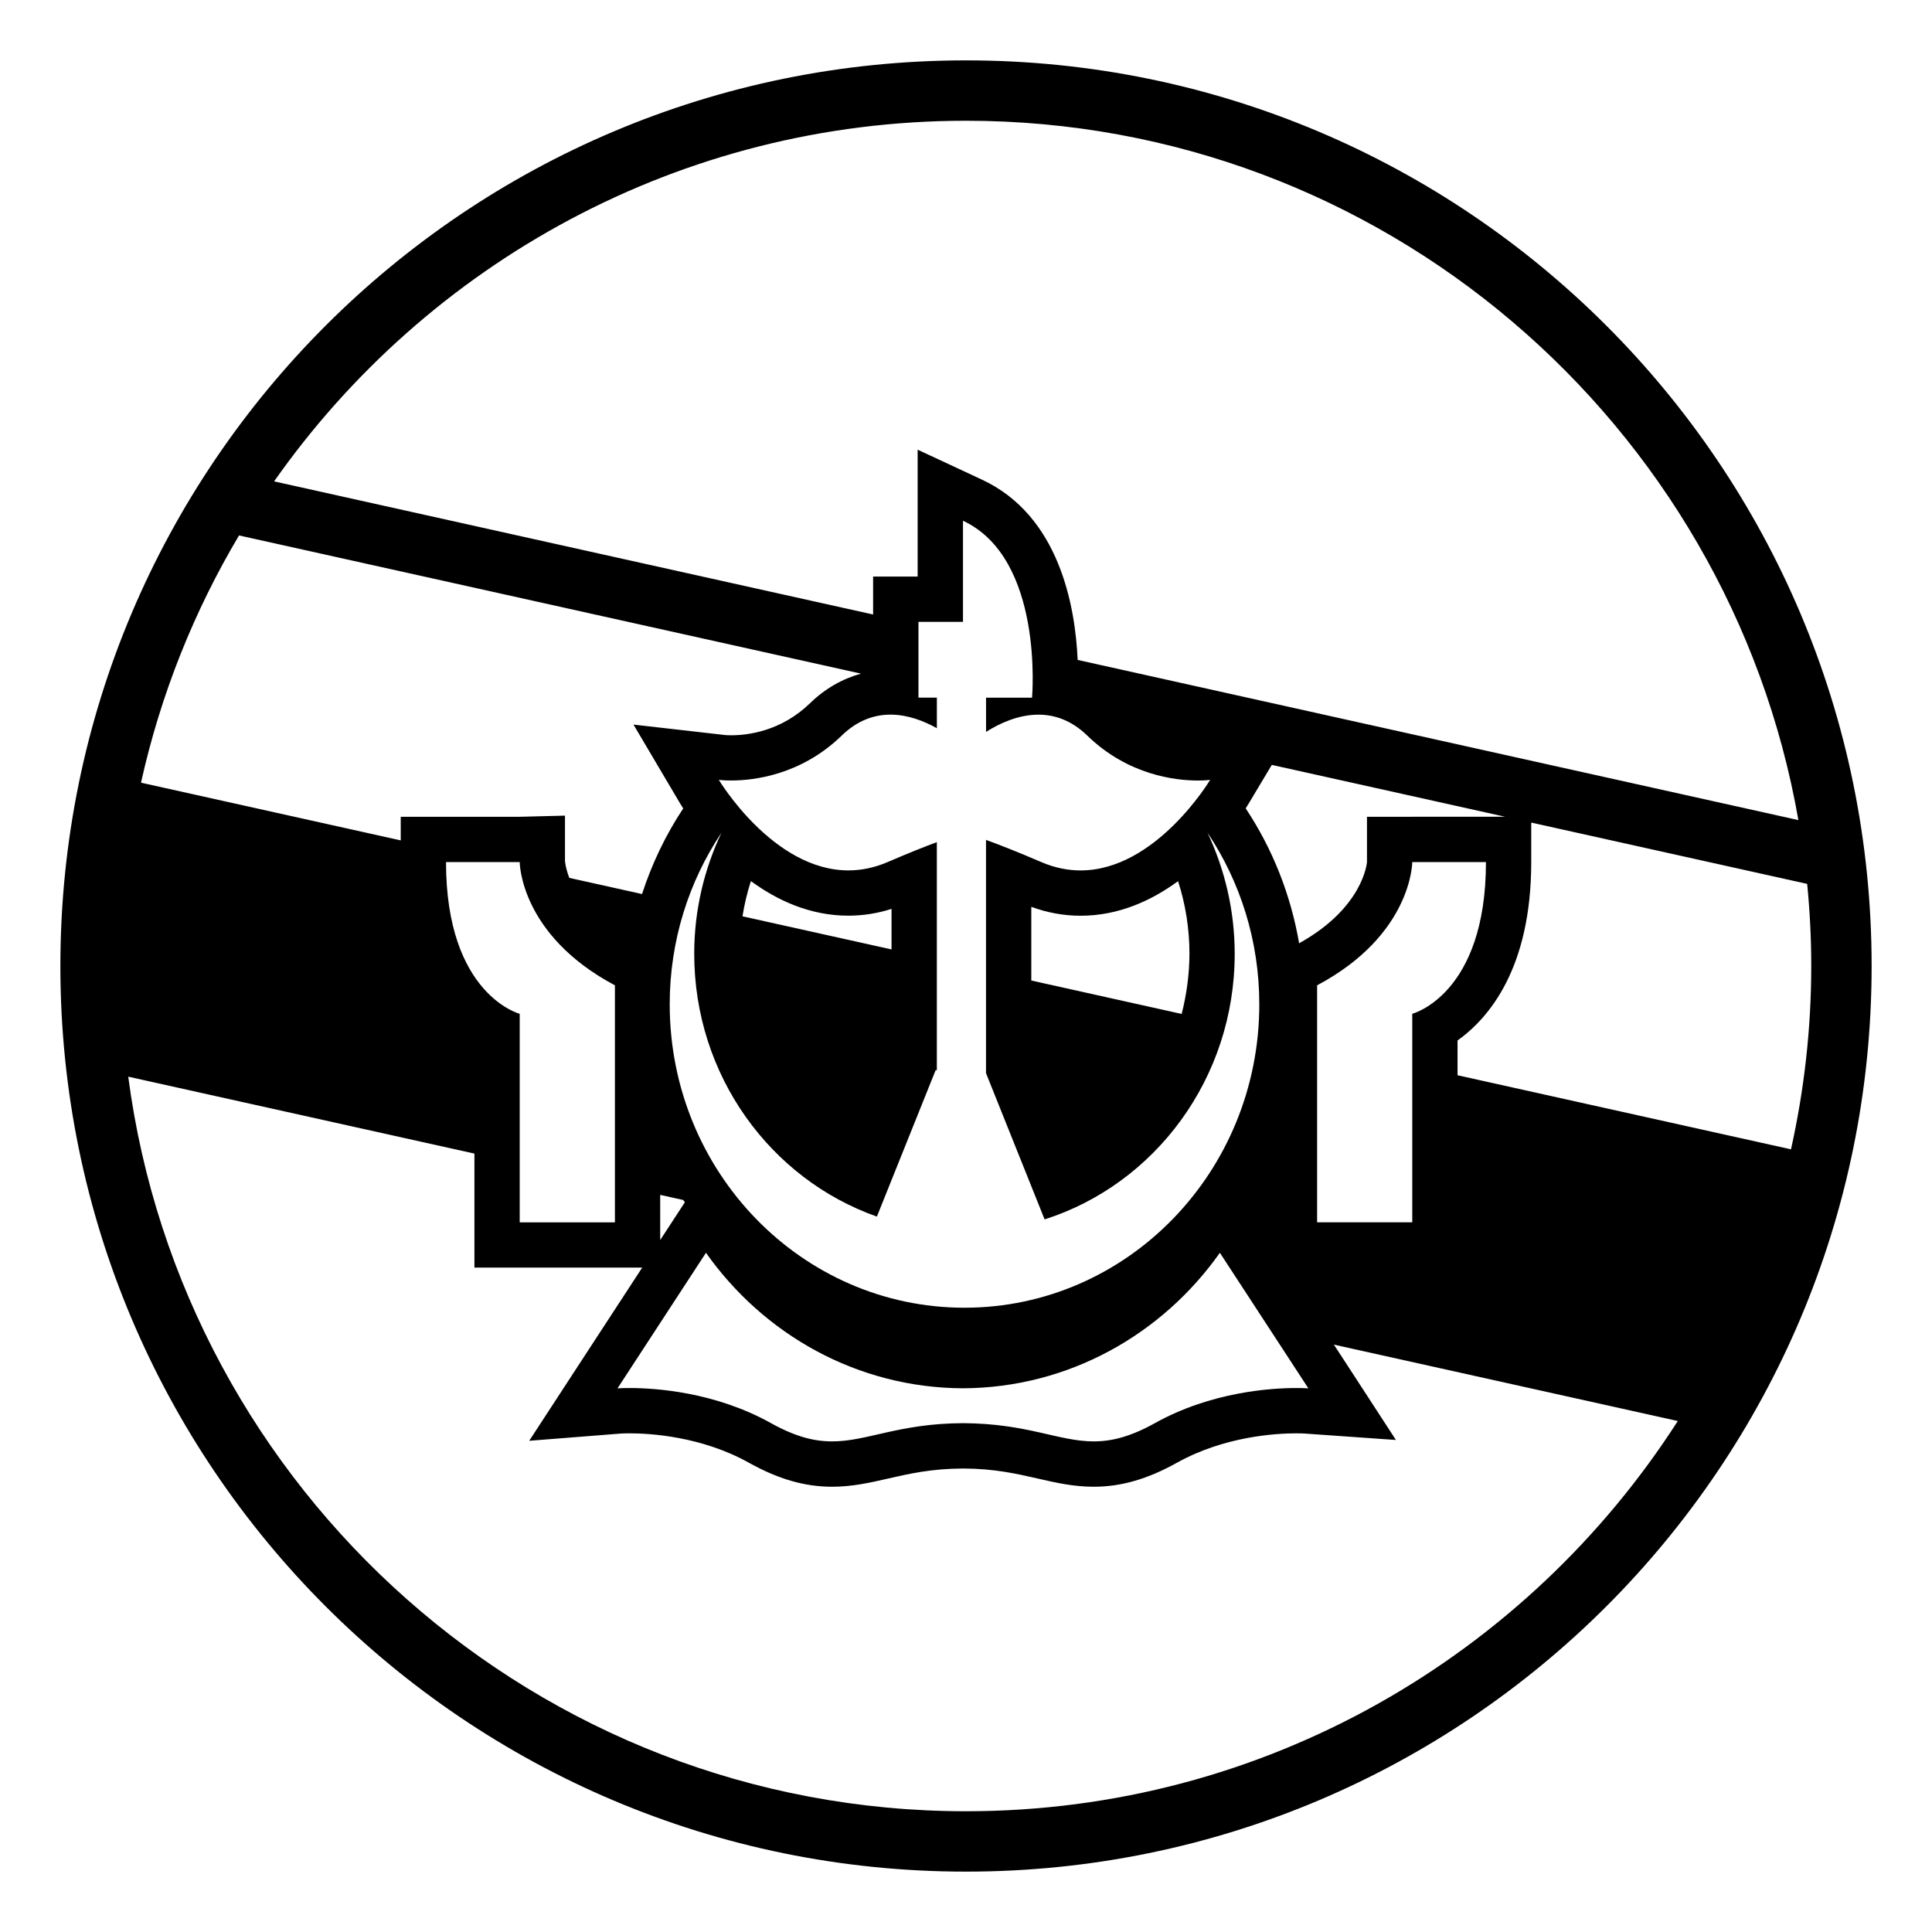 <svg xmlns="http://www.w3.org/2000/svg" viewBox="0 0 64 64" enable-background="new 0 0 64 64"><path d="m32 2c-16.568 0-30 13.432-30 30s13.432 30 30 30 30-13.432 30-30-13.432-30-30-30m0 2c13.791 0 25.276 10.023 27.574 23.167l-23.875-5.306c-.08-1.795-.613-4.78-3.168-5.971l-2.133-.994v2.354 1.85h-1.475v1.256l-19.843-4.41c5.069-7.217 13.45-11.946 22.92-11.946m-17.225 24.557h2.441c0 0 0 2.408 3.154 4.083v7.852h-3.154v-6.908c0-.001-2.441-.631-2.441-5.027m14.758 2.894l-4.937-1.097c.063-.395.155-.784.278-1.167.874.641 1.964 1.146 3.229 1.146.482 0 .961-.075 1.43-.225v1.343m-6.536.142c0 4.041 2.533 7.468 6.051 8.708l1.946-4.85h.04v-7.554c-.404.15-.941.363-1.627.659-.451.194-.887.277-1.303.277-2.498 0-4.292-2.999-4.292-2.999s.152.021.409.021c.73 0 2.307-.172 3.661-1.487.527-.513 1.087-.695 1.618-.695.572 0 1.11.212 1.535.45v-1.013h-.61v-2.51h1.475v-3.35c2.695 1.256 2.288 5.861 2.288 5.861h-1.524v1.134c.449-.284 1.068-.571 1.736-.571.531 0 1.092.183 1.619.695 1.354 1.315 2.931 1.487 3.66 1.487.257 0 .408-.021.408-.021s-1.793 2.999-4.291 2.999c-.416 0-.852-.083-1.303-.277-.811-.35-1.412-.582-1.83-.734v7.727l1.941 4.844c3.648-1.163 6.297-4.663 6.297-8.8 0-1.438-.33-2.796-.901-4.01 1.081 1.617 1.716 3.574 1.716 5.685 0 5.551-4.373 10.051-9.766 10.051-5.393 0-9.765-4.5-9.765-10.051 0-2.11.635-4.067 1.715-5.685-.573 1.213-.903 2.57-.903 4.009m16.147 1.995l-4.981-1.107v-2.441c.533.196 1.081.295 1.633.295 1.266 0 2.355-.505 3.229-1.146.25.778.377 1.583.377 2.405-.002.687-.095 1.354-.258 1.994m-17.274 5.994l.763.169c.017.026.037.05.054.075l-.557.854-.26.398v-.587-.909m1.516 1.918c1.914 2.71 5.012 4.474 8.512 4.489 3.499-.016 6.598-1.779 8.512-4.489l2.932 4.492c0 0-.146-.012-.4-.012-.831 0-2.818.123-4.686 1.164-.814.453-1.437.604-2.024.604-1.166 0-2.199-.594-4.333-.604-2.134.011-3.167.604-4.334.604-.588 0-1.21-.151-2.024-.604-1.868-1.042-3.854-1.164-4.685-1.164-.255 0-.401.012-.401.012l2.931-4.492m23.397-7.917v6.908h-3.152v-7.851c3.152-1.675 3.152-4.083 3.152-4.083h2.441c.001 4.396-2.441 5.026-2.441 5.026m0-6.526h-1.5v1.5c-.003.027-.12 1.51-2.248 2.69-.275-1.593-.869-3.111-1.77-4.469.051-.079.088-.139.108-.174l.757-1.266 7.729 1.718h-.635-2.441zm-38.865-9.32l20.604 4.578c-.616.171-1.189.494-1.688.979-.951.924-2.046 1.063-2.614 1.063-.114 0-.191-.006-.219-.01l-3.016-.344 1.539 2.603c.021.034.057.094.109.174-.587.884-1.04 1.839-1.365 2.836l-2.409-.535c-.123-.32-.142-.538-.143-.562v-1.5l-1.5.038h-2.441-1.5v.782l-8.604-1.912c.65-2.928 1.758-5.684 3.247-8.19m24.082 42.263c-14.196 0-25.95-10.621-27.752-24.334l11.468 2.548v2.277 1.5h1.5 3.154.904l-2.076 3.181-1.667 2.556 3.042-.24c.017-.001.119-.007.283-.007.664 0 2.378.095 3.954.975.973.542 1.848.794 2.755.794.668 0 1.245-.132 1.855-.271.703-.161 1.431-.328 2.487-.333 1.04.005 1.768.172 2.471.333.609.14 1.186.271 1.854.271.906 0 1.781-.252 2.754-.794 1.577-.88 3.292-.975 3.956-.975.164 0 .266.006.289.008l3.011.212-1.644-2.528-.412-.631 11.393 2.531c-4.983 7.766-13.686 12.927-23.579 12.927m16.283-24.381v-1.152c1.047-.747 2.441-2.4 2.441-5.91v-1.308l9.141 2.031c.088.896.135 1.802.135 2.72 0 2.086-.236 4.116-.671 6.073l-11.046-2.454"/></svg>